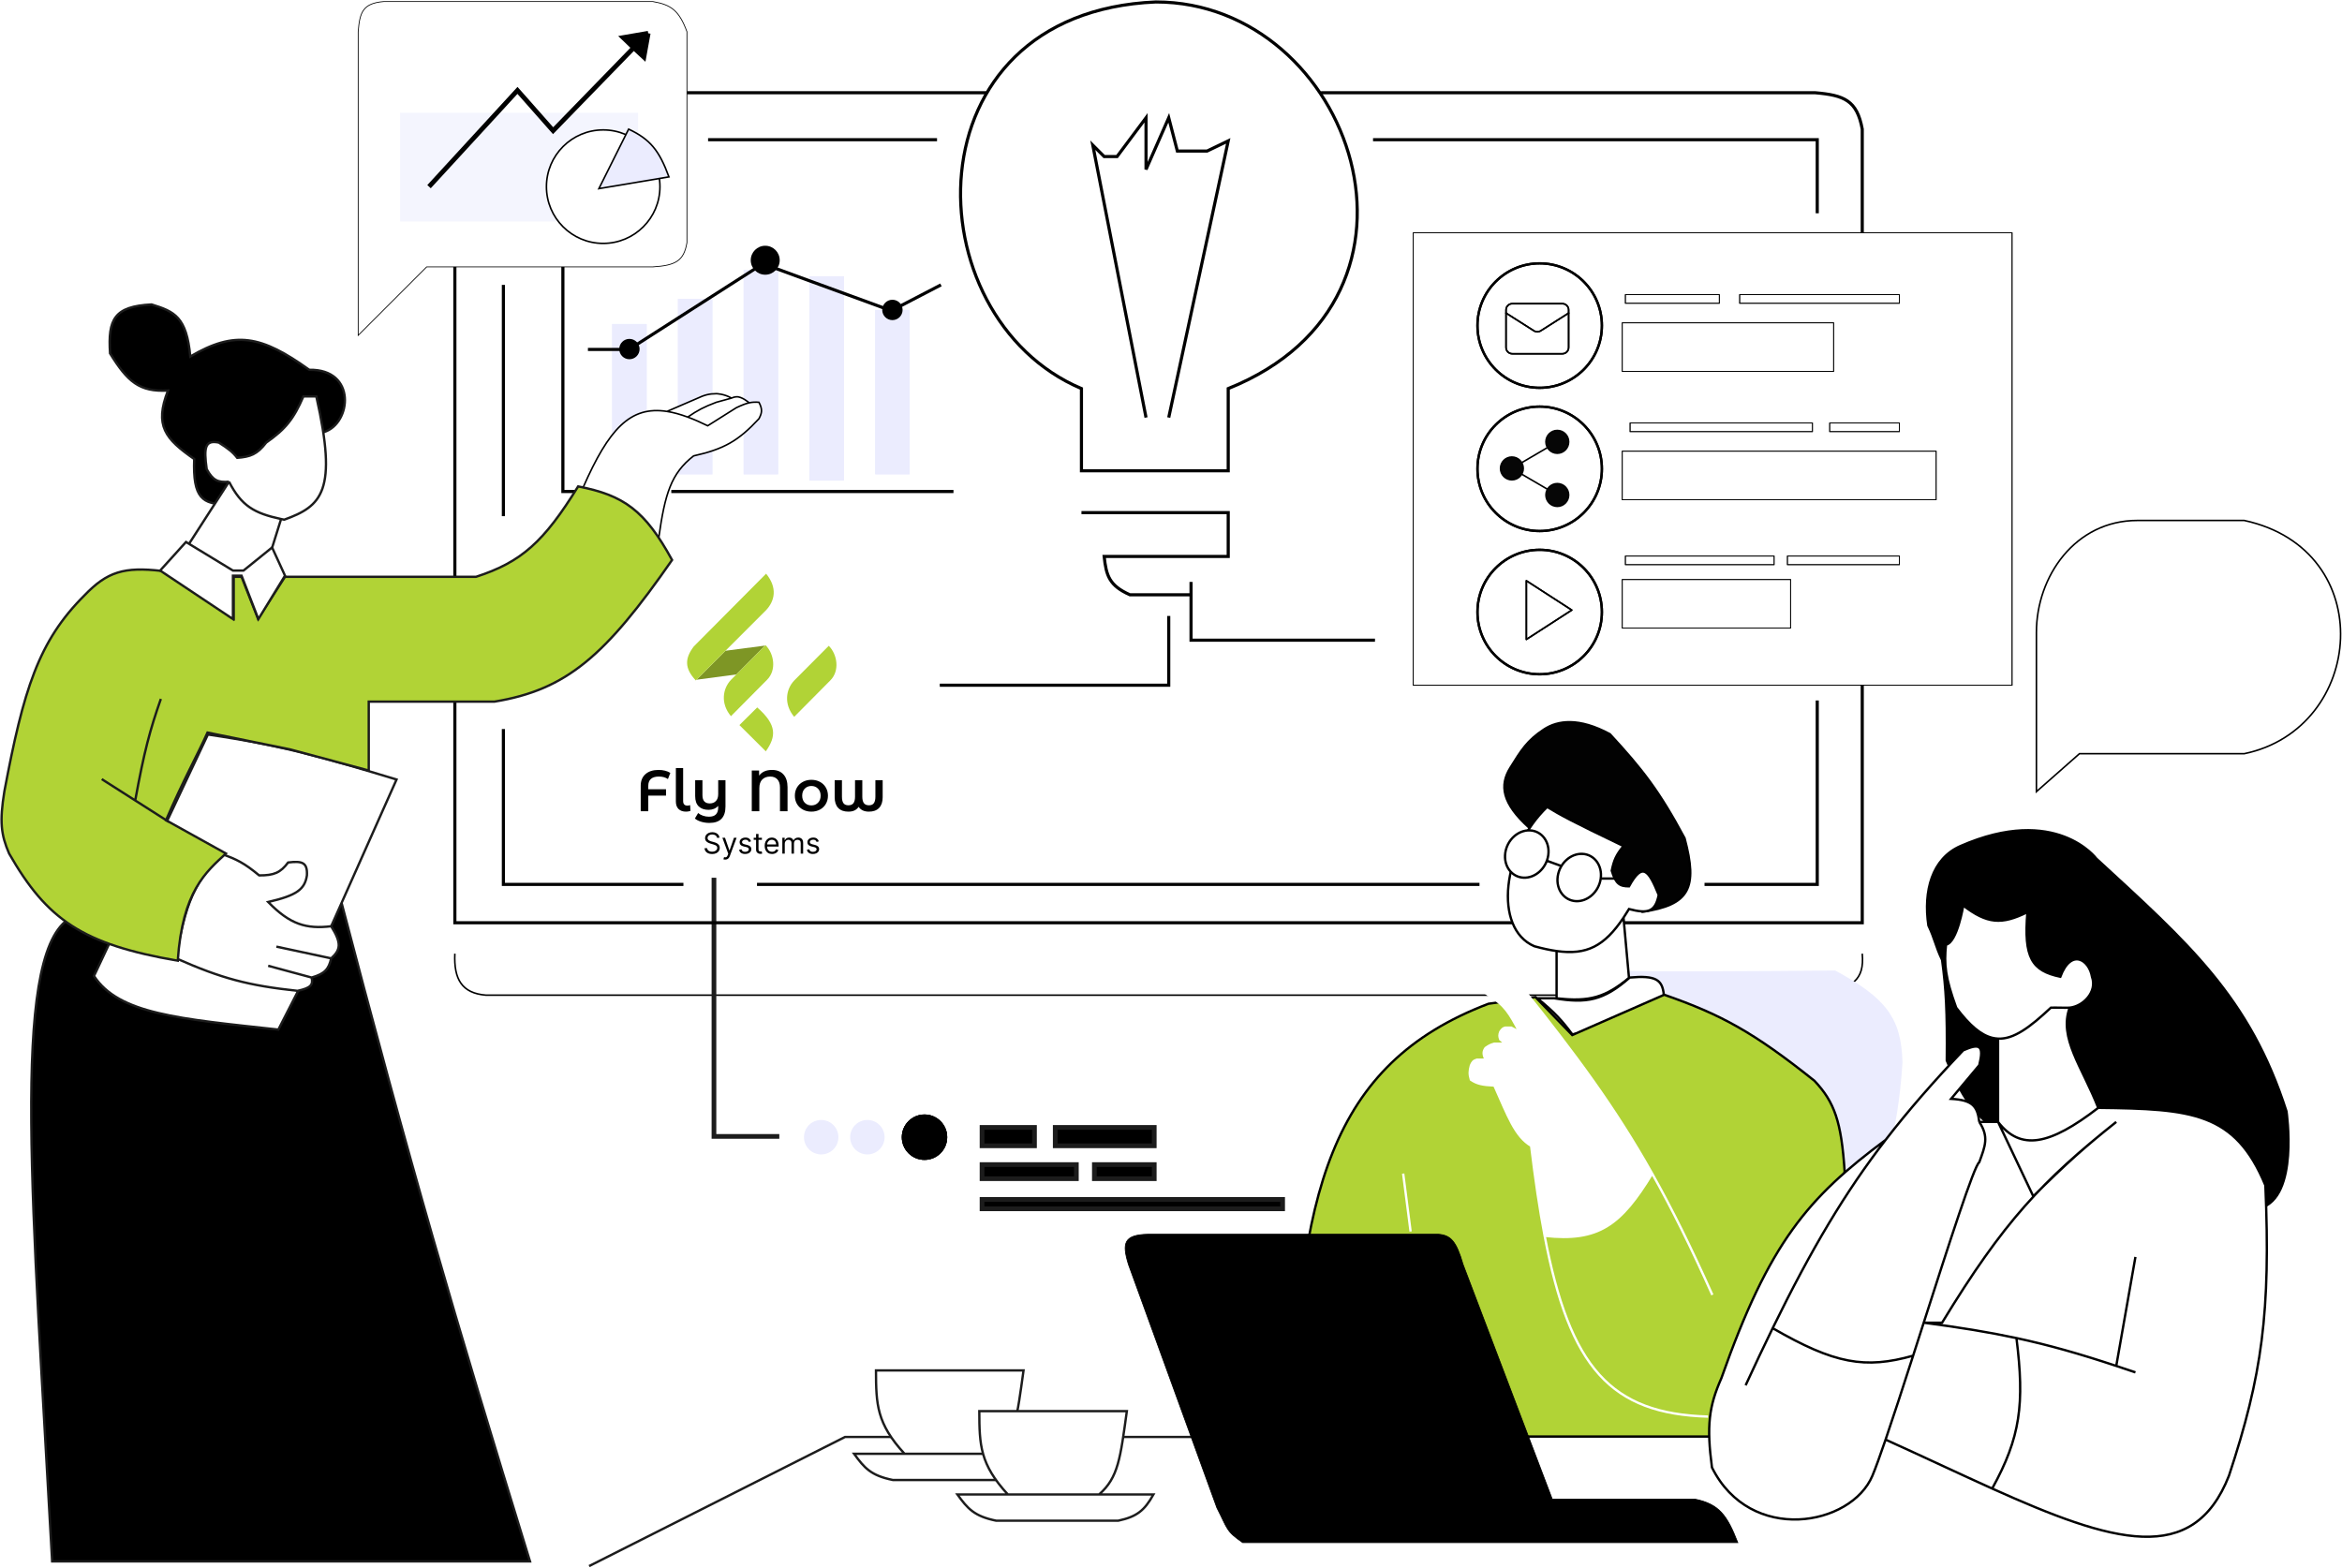 <svg width="2992" height="2003" viewBox="0 0 2992 2003" fill="none" xmlns="http://www.w3.org/2000/svg">
<path d="M581.089 1218.5C579.655 1251.17 590.094 1269 620.589 1271.5H2329.6C2365.63 1261.06 2382.25 1253 2379.1 1218.5" stroke="black" stroke-width="2"/>
<path d="M752.602 2001L1079.6 1836H1524.1" stroke="#1C1C1C" stroke-width="3"/>
<path d="M1119.1 1751H1307.6C1299.25 1811.01 1296.83 1835.85 1272.1 1857.5H1341.6C1330.01 1878.1 1320.46 1885.84 1296.6 1891H1140.6C1112.47 1885.22 1104.3 1875.66 1091.1 1857.5H1155.6C1120.05 1818.87 1119.21 1794.56 1119.1 1751Z" fill="white"/>
<path d="M1272.1 1857.5C1296.83 1835.85 1299.25 1811.01 1307.6 1751H1119.1C1119.21 1794.56 1120.05 1818.87 1155.6 1857.5M1272.1 1857.5H1155.6M1272.1 1857.5H1341.6C1330.01 1878.1 1320.46 1885.84 1296.6 1891H1140.6C1112.47 1885.22 1104.3 1875.66 1091.1 1857.5H1155.6" stroke="#1C1C1C" stroke-width="3"/>
<path d="M1251.1 1803H1439.6C1431.25 1863.01 1428.83 1887.85 1404.1 1909.5H1473.6C1462.01 1930.1 1452.46 1937.84 1428.6 1943H1272.6C1244.47 1937.22 1236.3 1927.66 1223.1 1909.5H1287.6C1252.05 1870.87 1251.21 1846.56 1251.1 1803Z" fill="white"/>
<path d="M1404.1 1909.5C1428.83 1887.85 1431.25 1863.01 1439.6 1803H1251.1C1251.21 1846.56 1252.05 1870.87 1287.6 1909.5M1404.1 1909.5H1287.6M1404.1 1909.5H1473.6C1462.01 1930.1 1452.46 1937.84 1428.6 1943H1272.6C1244.47 1937.22 1236.3 1927.66 1223.1 1909.5H1287.6" stroke="#1C1C1C" stroke-width="3"/>
<path d="M1254.6 1532.5H1638.6V1544.5H1254.6V1532.5Z" fill="black"/>
<path d="M1398.1 1488V1506H1474.6V1488H1398.1Z" fill="black"/>
<path d="M1375.1 1488V1506H1254.6V1488H1375.1Z" fill="black"/>
<path d="M1321.6 1440.5V1464H1254.6V1440.5H1321.6Z" fill="black"/>
<path d="M1348.1 1440.5V1464H1474.6V1440.5H1348.1Z" fill="black"/>
<path d="M995.602 1452H912.102V1121.5M1638.6 1532.5H1254.6V1544.5H1638.6V1532.5ZM1398.1 1506V1488H1474.6V1506H1398.1ZM1375.1 1506V1488H1254.6V1506H1375.1ZM1321.6 1464V1440.5H1254.6V1464H1321.6ZM1348.1 1464V1440.5H1474.6V1464H1348.1Z" stroke="#1C1C1C" stroke-width="6"/>
<circle cx="1181.1" cy="1453" r="29" fill="black"/>
<circle cx="1181.1" cy="1453" r="29" fill="black"/>
<circle cx="1181.1" cy="1453" r="29" fill="black"/>
<circle cx="1108.1" cy="1453" r="22" fill="#EBECFE"/>
<circle cx="1049.1" cy="1453" r="22" fill="#EBECFE"/>
<path d="M2601.6 808V1011.5L2656.6 963H2867.1C3021.6 931 3040.6 702.5 2867.1 665H2730.6C2651.1 665 2601.6 736.5 2601.6 808Z" stroke="black" stroke-width="2"/>
<path d="M1200.6 875.5H1493.1V787M1756.6 818H1521.6V760M1521.6 743.5V760M1521.6 760H1443.6C1417.11 748.192 1413.28 735.634 1410.6 711H1569.1V655H1381.6M1464.1 533.5L1396.1 185.5L1410.6 200H1427.1L1464.1 150.5V216.5L1493.1 150.5L1504.1 193H1542.1L1569.1 180L1493.1 533.5M1569.1 601.5H1381.6V496.5C1165.6 405 1157.6 16 1476.6 2.5C1727.1 2.5 1859.1 380 1569.1 496.5V601.5Z" stroke="black" stroke-width="4"/>
<path d="M643.102 931.5V1130H873.102M967.102 1130H1890.1M2177.6 1130H2321.6V895M2321.6 272.5V178.5H1754.1M1197.1 178.5H904.602M643.102 364V659.5M1218.1 628H857.602M739.602 628H719.102V335.5" stroke="black" stroke-width="4"/>
<path d="M1260.1 118.5H651.102C602.977 111.117 590.493 124.828 581.102 165V1179H2379.1V165C2372.41 128.18 2355.95 121.714 2319.1 118.5H1687.6" stroke="black" stroke-width="4"/>
<rect x="782.102" y="414" width="44" height="192" fill="#EBECFE"/>
<rect x="782.102" y="414" width="44" height="192" fill="#EBECFE"/>
<rect x="866.102" y="382" width="44" height="224" fill="#EBECFE"/>
<rect x="866.102" y="382" width="44" height="224" fill="#EBECFE"/>
<rect x="950.102" y="345" width="44" height="261" fill="#EBECFE"/>
<rect x="950.102" y="345" width="44" height="261" fill="#EBECFE"/>
<rect x="1034.1" y="353" width="44" height="261" fill="#EBECFE"/>
<rect x="1034.1" y="353" width="44" height="261" fill="#EBECFE"/>
<rect x="1118.1" y="396" width="44" height="210" fill="#EBECFE"/>
<rect x="1118.1" y="396" width="44" height="210" fill="#EBECFE"/>
<path d="M751.102 446.5H803.602L974.602 337L1138.6 397L1202.1 364" stroke="black" stroke-width="4"/>
<circle cx="804.102" cy="446" r="13" fill="black"/>
<circle cx="1140.1" cy="396" r="13" fill="black"/>
<circle cx="977.602" cy="332.5" r="18.5" fill="black"/>
<rect x="1805.5" y="297.5" width="765" height="578" fill="white"/>
<rect x="1805.5" y="297.5" width="765" height="578" stroke="black"/>
<rect x="1805.5" y="297.5" width="765" height="578" stroke="black"/>
<path d="M1990.5 577C1997.96 577 2004 570.956 2004 563.5C2004 556.044 1997.96 550 1990.5 550C1983.04 550 1977 556.044 1977 563.5C1977 570.956 1983.04 577 1990.5 577Z" fill="white"/>
<path d="M1990.5 577C1997.96 577 2004 570.956 2004 563.5C2004 556.044 1997.96 550 1990.5 550C1983.04 550 1977 556.044 1977 563.5C1977 570.956 1983.04 577 1990.5 577Z" stroke="black" stroke-width="2" stroke-linecap="round" stroke-linejoin="round"/>
<path d="M1990.5 577C1997.96 577 2004 570.956 2004 563.5C2004 556.044 1997.96 550 1990.5 550C1983.04 550 1977 556.044 1977 563.5C1977 570.956 1983.04 577 1990.5 577Z" stroke="black" stroke-width="2" stroke-linecap="round" stroke-linejoin="round"/>
<path d="M1935.5 609C1942.96 609 1949 602.956 1949 595.5C1949 588.044 1942.96 582 1935.5 582C1928.04 582 1922 588.044 1922 595.5C1922 602.956 1928.04 609 1935.5 609Z" fill="white"/>
<path d="M1935.5 609C1942.96 609 1949 602.956 1949 595.5C1949 588.044 1942.96 582 1935.5 582C1928.04 582 1922 588.044 1922 595.5C1922 602.956 1928.04 609 1935.5 609Z" stroke="black" stroke-width="2" stroke-linecap="round" stroke-linejoin="round"/>
<path d="M1935.5 609C1942.96 609 1949 602.956 1949 595.5C1949 588.044 1942.96 582 1935.5 582C1928.04 582 1922 588.044 1922 595.5C1922 602.956 1928.04 609 1935.5 609Z" stroke="black" stroke-width="2" stroke-linecap="round" stroke-linejoin="round"/>
<path d="M1990.5 641C1997.96 641 2004 634.956 2004 627.5C2004 620.044 1997.96 614 1990.5 614C1983.04 614 1977 620.044 1977 627.5C1977 634.956 1983.04 641 1990.5 641Z" fill="white"/>
<path d="M1990.5 641C1997.96 641 2004 634.956 2004 627.5C2004 620.044 1997.96 614 1990.5 614C1983.04 614 1977 620.044 1977 627.5C1977 634.956 1983.04 641 1990.5 641Z" stroke="black" stroke-width="2" stroke-linecap="round" stroke-linejoin="round"/>
<path d="M1990.5 641C1997.96 641 2004 634.956 2004 627.5C2004 620.044 1997.96 614 1990.5 614C1983.04 614 1977 620.044 1977 627.5C1977 634.956 1983.04 641 1990.5 641Z" stroke="black" stroke-width="2" stroke-linecap="round" stroke-linejoin="round"/>
<path d="M1947 602L1979 621" stroke="black" stroke-width="2" stroke-linecap="round" stroke-linejoin="round"/>
<path d="M1947 602L1979 621" stroke="black" stroke-width="2" stroke-linecap="round" stroke-linejoin="round"/>
<path d="M1979 571L1947 589" stroke="black" stroke-width="2" stroke-linecap="round" stroke-linejoin="round"/>
<path d="M1979 571L1947 589" stroke="black" stroke-width="2" stroke-linecap="round" stroke-linejoin="round"/>
<rect x="2072.5" y="412.5" width="270" height="62" fill="white"/>
<rect x="2072.5" y="412.5" width="270" height="62" stroke="black"/>
<rect x="2072.5" y="412.5" width="270" height="62" stroke="black"/>
<rect x="2072.5" y="576.5" width="401" height="62" fill="white"/>
<rect x="2072.5" y="576.5" width="401" height="62" stroke="black"/>
<rect x="2072.5" y="576.5" width="401" height="62" stroke="black"/>
<rect x="2072.5" y="740.5" width="215" height="62" fill="white"/>
<rect x="2072.5" y="740.5" width="215" height="62" stroke="black"/>
<rect x="2072.5" y="740.5" width="215" height="62" stroke="black"/>
<rect x="2076.5" y="710.5" width="190" height="11" fill="white"/>
<rect x="2076.5" y="710.5" width="190" height="11" stroke="black"/>
<rect x="2076.5" y="710.5" width="190" height="11" stroke="black"/>
<rect x="2283.5" y="710.5" width="143" height="11" fill="white"/>
<rect x="2283.5" y="710.5" width="143" height="11" stroke="black"/>
<rect x="2283.5" y="710.5" width="143" height="11" stroke="black"/>
<rect x="2082.5" y="540.5" width="233" height="11" fill="white"/>
<rect x="2082.5" y="540.5" width="233" height="11" stroke="black"/>
<rect x="2082.5" y="540.5" width="233" height="11" stroke="black"/>
<rect x="2076.5" y="376.5" width="120" height="11" fill="white"/>
<rect x="2076.5" y="376.5" width="120" height="11" stroke="black"/>
<rect x="2076.5" y="376.5" width="120" height="11" stroke="black"/>
<rect x="2222.5" y="376.5" width="204" height="11" fill="white"/>
<rect x="2222.5" y="376.5" width="204" height="11" stroke="black"/>
<rect x="2222.5" y="376.5" width="204" height="11" stroke="black"/>
<rect x="2337.5" y="540.5" width="89" height="11" fill="white"/>
<rect x="2337.5" y="540.5" width="89" height="11" stroke="black"/>
<rect x="2337.5" y="540.5" width="89" height="11" stroke="black"/>
<g filter="url(#filter0_d_54_182)">
<circle cx="1967" cy="412" r="81" fill="white"/>
<circle cx="1967" cy="412" r="79.5" stroke="black" stroke-width="3"/>
<circle cx="1967" cy="412" r="79.5" stroke="black" stroke-width="3"/>
</g>
<g filter="url(#filter1_d_54_182)">
<circle cx="1967" cy="595" r="81" fill="white"/>
<circle cx="1967" cy="595" r="79.5" stroke="black" stroke-width="3"/>
<circle cx="1967" cy="595" r="79.5" stroke="black" stroke-width="3"/>
</g>
<g filter="url(#filter2_d_54_182)">
<circle cx="1967" cy="778" r="81" fill="white"/>
<circle cx="1967" cy="778" r="79.5" stroke="black" stroke-width="3"/>
<circle cx="1967" cy="778" r="79.5" stroke="black" stroke-width="3"/>
</g>
<path d="M1996 388H1932C1927.58 388 1924 391.582 1924 396V444C1924 448.418 1927.58 452 1932 452H1996C2000.42 452 2004 448.418 2004 444V396C2004 391.582 2000.42 388 1996 388Z" fill="white"/>
<path d="M1996 388H1932C1927.58 388 1924 391.582 1924 396V444C1924 448.418 1927.58 452 1932 452H1996C2000.42 452 2004 448.418 2004 444V396C2004 391.582 2000.42 388 1996 388Z" stroke="black" stroke-width="2" stroke-linecap="round" stroke-linejoin="round"/>
<path d="M1996 388H1932C1927.58 388 1924 391.582 1924 396V444C1924 448.418 1927.58 452 1932 452H1996C2000.42 452 2004 448.418 2004 444V396C2004 391.582 2000.42 388 1996 388Z" stroke="black" stroke-width="2" stroke-linecap="round" stroke-linejoin="round"/>
<path d="M2004 400L1968.12 422.815C1966.89 423.589 1965.46 424 1964 424C1962.54 424 1961.11 423.589 1959.88 422.815L1924 400" fill="white"/>
<path d="M2004 400L1968.12 422.815C1966.89 423.589 1965.46 424 1964 424C1962.54 424 1961.11 423.589 1959.88 422.815L1924 400" stroke="black" stroke-width="2" stroke-linecap="round" stroke-linejoin="round"/>
<path d="M2004 400L1968.12 422.815C1966.89 423.589 1965.46 424 1964 424C1962.54 424 1961.11 423.589 1959.88 422.815L1924 400" stroke="black" stroke-width="2" stroke-linecap="round" stroke-linejoin="round"/>
<path d="M1950 742L2008 779.5L1950 817V742Z" fill="white"/>
<path d="M1950 742L2008 779.5L1950 817V742Z" stroke="black" stroke-width="2" stroke-linecap="round" stroke-linejoin="round"/>
<path d="M1950 742L2008 779.5L1950 817V742Z" stroke="black" stroke-width="2" stroke-linecap="round" stroke-linejoin="round"/>
<path d="M457.602 40.5V428.5L545.102 341H834.102C862.73 339.202 873.686 333.65 877.602 310V40.5C867.607 13.485 857.469 6.061 834.102 2H490.102C463.558 4.261 459.563 15.589 457.602 40.5Z" fill="white" stroke="black"/>
<rect opacity="0.5" x="511.102" y="144" width="304" height="139" fill="#EBECFE"/>
<path d="M809.602 61L796.102 48L828.102 42.5L822.602 73L809.602 61Z" fill="black"/>
<path d="M548.102 238.5L661.102 115.5L706.602 167L809.602 61M809.602 61L796.102 48L828.102 42.5M809.602 61L828.102 42.5M809.602 61L822.602 73L828.102 42.5" stroke="black" stroke-width="6"/>
<circle cx="770.602" cy="238.5" r="72.5" fill="white" stroke="black" stroke-width="2"/>
<path d="M803.102 165L765.102 241L854.602 226C842.198 192.249 830.576 177.944 803.102 165Z" fill="#EBECFE" stroke="black" stroke-width="2"/>
<path d="M248.1 586.501C246.198 636.699 258.737 644.356 290.1 644.501C290.1 644.501 379.099 563.002 414.1 552.001C449.102 541 455.831 471.326 395.1 472.501C333.681 428.498 300.282 421.919 243.1 455.501C238.416 404.979 223.026 398.046 193.6 389.001C145.998 391.411 137.669 407.773 140.6 451.501C162.935 487.645 178.016 501.051 214.6 499.001C196.992 543.902 211.066 560.703 248.1 586.501Z" fill="black" stroke="#1C1C1C" stroke-width="3"/>
<path d="M240.102 697L292.602 615.5C278.193 616.821 271.834 613.529 264.102 599.5C260.066 571.247 262.176 561.912 279.602 565.5C291.868 573.317 297.294 577.604 303.102 585C319.814 583.623 328.404 580.68 340.102 565.5C364.651 548.364 375.091 535.486 387.602 506.5H404.102C431.535 627.626 411.294 646.635 363.102 664C361.742 663.723 360.409 663.444 359.102 663.163L344.602 709.5L314.102 733H285.602L240.102 697Z" fill="white"/>
<path d="M292.602 615.5L240.102 697L285.602 733H314.102L344.602 709.5L359.102 663.163M292.602 615.5C278.193 616.821 271.834 613.529 264.102 599.5C260.066 571.247 262.176 561.912 279.602 565.5C291.868 573.317 297.294 577.604 303.102 585C319.814 583.623 328.404 580.68 340.102 565.5C364.651 548.364 375.091 535.486 387.602 506.5H404.102C431.535 627.626 411.294 646.635 363.102 664C361.742 663.723 360.409 663.444 359.102 663.163M292.602 615.5C308.538 646.576 324.899 655.799 359.102 663.163" stroke="#1C1C1C" stroke-width="3"/>
<path d="M66.604 1995C41.764 1539.9 13.766 1226.58 86.604 1175L431.604 1135.5C525.758 1495.65 579.826 1679.28 677.104 1995H66.604Z" fill="black" stroke="#1C1C1C" stroke-width="3"/>
<path d="M265.602 938.5L120.102 1247C151.881 1295.65 228.378 1301.57 355.602 1315.5L423.102 1183.5L506.602 996C415.288 968.386 364.036 953.016 265.602 938.5Z" fill="white" stroke="#1C1C1C" stroke-width="3"/>
<path d="M331.102 1118.5C311.689 1102.34 301.862 1098 284.602 1091.5C248.702 1124.86 236.449 1155.09 225.102 1224.5C283.248 1250.3 317.287 1259.22 380.102 1266C397.649 1262.26 400.093 1258.13 398.102 1249C415.421 1243.99 419.98 1238.05 423.102 1224.5C434.797 1213.77 437.076 1205.83 423.102 1183.5C391.353 1187.17 370.785 1181.42 342.602 1152.5C379.239 1143.99 389.385 1136.31 392.102 1118.5C392.936 1102.11 386.378 1099.76 368.102 1102C358.301 1115.06 350.131 1118.58 331.102 1118.5Z" fill="white"/>
<path d="M423.102 1224.5C434.797 1213.77 437.076 1205.83 423.102 1183.5C391.353 1187.17 370.785 1181.42 342.602 1152.5C379.239 1143.99 389.385 1136.31 392.102 1118.5C392.936 1102.11 386.378 1099.76 368.102 1102C358.301 1115.06 350.131 1118.58 331.102 1118.5C311.689 1102.34 301.862 1098 284.602 1091.5C248.702 1124.86 236.449 1155.09 225.102 1224.5C283.248 1250.3 317.287 1259.22 380.102 1266C397.649 1262.26 400.093 1258.13 398.102 1249M423.102 1224.5L353.102 1209.5M423.102 1224.5C419.98 1238.05 415.421 1243.99 398.102 1249M398.102 1249L342.602 1234" stroke="#1C1C1C" stroke-width="3"/>
<path d="M969.602 514.002C974.483 523.382 973.338 527.711 969.602 535.002C943.297 563.305 925.061 573.777 886.102 582.502C857.343 604.798 849.525 630.812 841.602 687.002L745.102 622.502C777.713 548.445 804.937 518.287 852.102 525.686L889.602 509.5C900.393 504.442 905.942 503.122 915.102 503C915.102 503 924.602 503 934.602 508.648C936.798 507.609 938.182 507.229 940.602 507C947.679 506.331 957.102 514.692 957.102 514.692C961.153 513.794 965.009 513.613 969.602 514.002Z" fill="white"/>
<path d="M878.602 532.902C886.563 535.84 895.037 539.547 904.102 544.002L940.602 521.002C947.362 517.767 952.365 515.74 957.102 514.692M878.602 532.902C891.408 524.114 899.272 519.983 915.102 514.002C915.102 514.002 926.986 510.739 934.602 508.648M878.602 532.902C869.079 529.387 860.29 526.97 852.102 525.686M957.102 514.692C961.153 513.794 965.009 513.613 969.602 514.002C974.483 523.382 973.338 527.711 969.602 535.002C943.297 563.305 925.061 573.777 886.102 582.502C857.343 604.798 849.525 630.812 841.602 687.002L745.102 622.502C777.713 548.445 804.937 518.287 852.102 525.686M957.102 514.692C957.102 514.692 947.679 506.331 940.602 507C938.182 507.229 936.798 507.609 934.602 508.648M852.102 525.686L889.602 509.5C900.393 504.442 905.942 503.122 915.102 503C915.102 503 924.602 503 934.602 508.648" stroke="black" stroke-width="2"/>
<path d="M11.6 1090.5C60.03 1175.21 105.555 1206.64 227.1 1227.5C233.102 1138 263.603 1114 288.602 1090.5L212.102 1048C234.428 996.146 252.602 964 265.102 936L370.602 957.5L471.1 984.5V896.5H631.6C723.887 881.349 773.341 838.206 858.6 715.5C823.8 651.925 796.881 632.84 738.6 621.5C694.738 692.393 666.345 718.09 608.1 737H364.1L329.6 790.5L308.6 737H298.6V790.5L206.6 729.5C158.449 723.883 136.84 730.592 108.1 760.5C48.942 819.25 30.065 881.345 5.6 1011C-0.759 1049.99 1.347 1066.67 11.6 1090.5Z" fill="#B1D336" stroke="#1C1C1C" stroke-width="3"/>
<path d="M237.602 692.5L204.602 729L297.602 791V735.5H308.602L330.102 791L364.102 735.5L347.602 699.5L311.102 729H297.602L237.602 692.5Z" fill="white" stroke="#1C1C1C" stroke-width="3"/>
<path d="M841.723 992.21C837.265 992.21 833.896 993.201 831.617 995.184C829.338 997.166 828.199 1000.09 828.199 1003.95V1008.41H850.863V1016.59H828.199V1036.51H818.539V1003.95C818.539 997.661 820.545 992.731 824.558 989.163C828.62 985.546 834.193 983.737 841.277 983.737C844.25 983.737 847.024 984.059 849.6 984.703C852.176 985.347 854.43 986.289 856.362 987.528L853.315 995.407C850.244 993.276 846.38 992.21 841.723 992.21ZM876.525 1037.03C872.414 1037.03 869.194 1035.92 866.865 1033.69C864.586 1031.41 863.447 1028.21 863.447 1024.1V981.358H872.736V1023.43C872.736 1027.39 874.593 1029.37 878.309 1029.37C879.547 1029.37 880.662 1029.13 881.652 1028.63L882.098 1036.06C880.364 1036.71 878.507 1037.03 876.525 1037.03ZM926.827 996.819V1030.49C926.827 1044.46 919.966 1051.45 906.244 1051.45C902.628 1051.45 899.16 1050.96 895.841 1049.96C892.571 1049.02 889.871 1047.64 887.741 1045.8L891.902 1038.81C893.587 1040.25 895.643 1041.39 898.07 1042.23C900.497 1043.08 903.049 1043.5 905.724 1043.5C909.786 1043.5 912.758 1042.51 914.641 1040.52C916.573 1038.59 917.539 1035.59 917.539 1031.53V1029.67C916.052 1031.31 914.244 1032.57 912.114 1033.46C909.984 1034.31 907.68 1034.73 905.204 1034.73C899.903 1034.73 895.717 1033.26 892.646 1030.34C889.624 1027.42 888.113 1023.03 888.113 1017.18V996.819H897.401V1016C897.401 1019.51 898.194 1022.17 899.779 1023.95C901.414 1025.68 903.717 1026.55 906.69 1026.55C910.009 1026.55 912.634 1025.53 914.566 1023.5C916.548 1021.47 917.539 1018.52 917.539 1014.66V996.819H926.827ZM986.276 983.737C992.517 983.737 997.372 985.645 1000.84 989.46C1004.36 993.276 1006.12 998.727 1006.12 1005.81V1036.51H996.456V1006.18C996.456 1001.58 995.341 998.107 993.112 995.778C990.932 993.4 987.886 992.21 983.972 992.21C979.712 992.21 976.318 993.474 973.792 996.001C971.315 998.479 970.076 1002.2 970.076 1007.15V1036.51H960.416V984.48H969.779V991.021C973.396 986.165 978.894 983.737 986.276 983.737ZM1036.57 1037.03C1032.56 1037.03 1028.94 1036.16 1025.72 1034.43C1022.5 1032.7 1019.98 1030.29 1018.14 1027.22C1016.36 1024.1 1015.47 1020.58 1015.47 1016.66C1015.47 1012.75 1016.36 1009.26 1018.14 1006.18C1019.98 1003.11 1022.5 1000.71 1025.72 998.974C1028.94 997.24 1032.56 996.373 1036.57 996.373C1040.63 996.373 1044.28 997.24 1047.5 998.974C1050.72 1000.71 1053.22 1003.11 1055 1006.18C1056.83 1009.26 1057.75 1012.75 1057.75 1016.66C1057.75 1020.58 1056.83 1024.1 1055 1027.22C1053.22 1030.29 1050.72 1032.7 1047.5 1034.43C1044.28 1036.16 1040.63 1037.03 1036.57 1037.03ZM1036.57 1029.08C1039.99 1029.08 1042.81 1027.94 1045.04 1025.66C1047.27 1023.38 1048.39 1020.38 1048.39 1016.66C1048.39 1012.95 1047.27 1009.95 1045.04 1007.67C1042.81 1005.39 1039.99 1004.25 1036.57 1004.25C1033.15 1004.25 1030.33 1005.39 1028.1 1007.67C1025.92 1009.95 1024.83 1012.95 1024.83 1016.66C1024.83 1020.38 1025.92 1023.38 1028.1 1025.66C1030.33 1027.94 1033.15 1029.08 1036.57 1029.08ZM1127.64 996.819V1018.75C1127.64 1024.54 1126.13 1029.05 1123.11 1032.27C1120.08 1035.45 1115.75 1037.03 1110.1 1037.03C1104.01 1037.03 1099.62 1034.97 1096.95 1030.86C1095.56 1032.94 1093.78 1034.5 1091.6 1035.54C1089.47 1036.54 1086.87 1037.03 1083.8 1037.03C1078.15 1037.03 1073.82 1035.45 1070.79 1032.27C1067.82 1029.05 1066.34 1024.54 1066.34 1018.75V996.819H1075.62V1017.93C1075.62 1021.69 1076.27 1024.47 1077.56 1026.25C1078.89 1028.04 1081 1028.93 1083.87 1028.93C1086.74 1028.93 1088.88 1028.04 1090.26 1026.25C1091.65 1024.42 1092.34 1021.64 1092.34 1017.93V996.819H1101.63V1017.93C1101.63 1021.64 1102.32 1024.42 1103.71 1026.25C1105.1 1028.04 1107.23 1028.93 1110.1 1028.93C1112.98 1028.93 1115.06 1028.04 1116.34 1026.25C1117.68 1024.47 1118.35 1021.69 1118.35 1017.93V996.819H1127.64Z" fill="black"/>
<path d="M915.966 1070.44C915.808 1069.1 915.165 1068.06 914.04 1067.32C912.914 1066.58 911.533 1066.21 909.896 1066.21C908.7 1066.21 907.654 1066.41 906.756 1066.8C905.868 1067.18 905.173 1067.71 904.672 1068.39C904.179 1069.07 903.933 1069.84 903.933 1070.7C903.933 1071.42 904.104 1072.04 904.448 1072.56C904.799 1073.07 905.248 1073.5 905.793 1073.84C906.339 1074.18 906.91 1074.45 907.508 1074.67C908.107 1074.88 908.656 1075.06 909.158 1075.19L911.902 1075.93C912.605 1076.11 913.389 1076.37 914.25 1076.69C915.121 1077.02 915.952 1077.46 916.744 1078.03C917.545 1078.58 918.204 1079.29 918.723 1080.16C919.242 1081.04 919.501 1082.1 919.501 1083.37C919.501 1084.83 919.119 1086.15 918.353 1087.33C917.597 1088.51 916.489 1089.45 915.029 1090.14C913.578 1090.84 911.814 1091.18 909.738 1091.18C907.803 1091.18 906.128 1090.87 904.711 1090.25C903.304 1089.62 902.195 1088.75 901.387 1087.63C900.586 1086.52 900.133 1085.22 900.027 1083.74H903.405C903.493 1084.76 903.836 1085.61 904.434 1086.27C905.042 1086.93 905.806 1087.43 906.73 1087.75C907.662 1088.07 908.665 1088.23 909.738 1088.23C910.987 1088.23 912.109 1088.03 913.102 1087.62C914.096 1087.21 914.883 1086.64 915.464 1085.9C916.045 1085.17 916.335 1084.3 916.335 1083.32C916.335 1082.42 916.085 1081.69 915.583 1081.13C915.082 1080.56 914.422 1080.11 913.604 1079.75C912.786 1079.4 911.902 1079.09 910.952 1078.83L907.627 1077.88C905.516 1077.27 903.845 1076.41 902.613 1075.28C901.382 1074.15 900.767 1072.68 900.767 1070.86C900.767 1069.35 901.175 1068.03 901.993 1066.9C902.82 1065.77 903.928 1064.89 905.318 1064.26C906.717 1063.63 908.278 1063.31 910.002 1063.31C911.744 1063.31 913.292 1063.62 914.647 1064.25C916.001 1064.86 917.074 1065.71 917.866 1066.78C918.666 1067.85 919.088 1069.07 919.132 1070.44H915.966ZM926.465 1098.31C925.937 1098.31 925.466 1098.27 925.053 1098.18C924.639 1098.1 924.354 1098.02 924.195 1097.94L924.987 1095.2C925.743 1095.39 926.412 1095.46 926.993 1095.41C927.573 1095.35 928.088 1095.1 928.536 1094.63C928.993 1094.17 929.411 1093.43 929.79 1092.4L930.37 1090.81L922.876 1070.44H926.253L931.848 1086.59H932.059L937.653 1070.44H941.03L932.429 1093.66C932.042 1094.71 931.562 1095.58 930.99 1096.26C930.418 1096.96 929.754 1097.48 928.998 1097.81C928.25 1098.14 927.406 1098.31 926.465 1098.31ZM959.495 1074.98L956.699 1075.77C956.522 1075.3 956.263 1074.85 955.92 1074.41C955.586 1073.96 955.128 1073.59 954.548 1073.3C953.967 1073.01 953.224 1072.87 952.318 1072.87C951.078 1072.87 950.044 1073.15 949.217 1073.72C948.399 1074.29 947.991 1075 947.991 1075.87C947.991 1076.65 948.272 1077.26 948.835 1077.71C949.398 1078.16 950.277 1078.53 951.474 1078.83L954.482 1079.57C956.294 1080.01 957.644 1080.68 958.532 1081.59C959.421 1082.49 959.865 1083.64 959.865 1085.06C959.865 1086.22 959.531 1087.26 958.862 1088.17C958.203 1089.09 957.279 1089.81 956.092 1090.34C954.904 1090.87 953.523 1091.13 951.948 1091.13C949.882 1091.13 948.171 1090.68 946.816 1089.79C945.462 1088.89 944.604 1087.58 944.244 1085.85L947.199 1085.11C947.481 1086.2 948.012 1087.02 948.796 1087.57C949.587 1088.11 950.62 1088.39 951.896 1088.39C953.347 1088.39 954.5 1088.08 955.353 1087.46C956.215 1086.84 956.646 1086.09 956.646 1085.22C956.646 1084.51 956.399 1083.93 955.907 1083.45C955.414 1082.97 954.657 1082.61 953.637 1082.37L950.26 1081.58C948.404 1081.14 947.04 1080.45 946.169 1079.53C945.308 1078.6 944.877 1077.43 944.877 1076.03C944.877 1074.89 945.198 1073.88 945.84 1073C946.491 1072.12 947.375 1071.43 948.491 1070.93C949.618 1070.42 950.893 1070.17 952.318 1070.17C954.324 1070.17 955.898 1070.61 957.041 1071.49C958.194 1072.37 959.011 1073.53 959.495 1074.98ZM973.365 1070.44V1073.08H962.863V1070.44H973.365ZM965.924 1065.58H969.038V1084.9C969.038 1085.78 969.165 1086.44 969.421 1086.88C969.685 1087.31 970.019 1087.6 970.423 1087.75C970.836 1087.89 971.272 1087.96 971.73 1087.96C972.073 1087.96 972.354 1087.95 972.574 1087.91C972.794 1087.87 972.97 1087.83 973.102 1087.81L973.735 1090.6C973.524 1090.68 973.229 1090.76 972.851 1090.84C972.473 1090.93 971.994 1090.97 971.413 1090.97C970.533 1090.97 969.671 1090.78 968.827 1090.41C967.991 1090.03 967.297 1089.45 966.742 1088.68C966.197 1087.9 965.924 1086.93 965.924 1085.75V1065.58ZM986.329 1091.13C984.376 1091.13 982.692 1090.7 981.275 1089.84C979.868 1088.97 978.782 1087.75 978.016 1086.19C977.26 1084.63 976.882 1082.81 976.882 1080.73C976.882 1078.66 977.26 1076.82 978.016 1075.24C978.782 1073.65 979.846 1072.41 981.209 1071.52C982.582 1070.62 984.182 1070.17 986.011 1070.17C987.067 1070.17 988.11 1070.35 989.139 1070.7C990.168 1071.05 991.105 1071.62 991.949 1072.42C992.794 1073.2 993.466 1074.24 993.968 1075.53C994.469 1076.82 994.719 1078.42 994.719 1080.31V1081.63H979.098V1078.94H991.554C991.554 1077.79 991.324 1076.77 990.867 1075.87C990.419 1074.98 989.776 1074.27 988.941 1073.75C988.114 1073.23 987.138 1072.97 986.011 1072.97C984.771 1072.97 983.699 1073.28 982.792 1073.89C981.895 1074.5 981.205 1075.29 980.721 1076.27C980.237 1077.25 979.996 1078.29 979.996 1079.41V1081.21C979.996 1082.74 980.26 1084.04 980.787 1085.1C981.324 1086.16 982.067 1086.96 983.017 1087.52C983.966 1088.06 985.071 1088.33 986.329 1088.33C987.146 1088.33 987.885 1088.22 988.545 1087.99C989.214 1087.75 989.789 1087.4 990.273 1086.93C990.757 1086.46 991.131 1085.87 991.395 1085.17L994.403 1086.01C994.086 1087.03 993.554 1087.93 992.807 1088.7C992.059 1089.47 991.136 1090.07 990.036 1090.5C988.937 1090.92 987.7 1091.13 986.329 1091.13ZM999.456 1090.71V1070.44H1002.46V1073.6H1002.73C1003.15 1072.52 1003.83 1071.68 1004.77 1071.08C1005.71 1070.48 1006.84 1070.17 1008.16 1070.17C1009.5 1070.17 1010.61 1070.48 1011.5 1071.08C1012.4 1071.68 1013.1 1072.52 1013.6 1073.6H1013.81C1014.33 1072.56 1015.11 1071.73 1016.15 1071.11C1017.18 1070.49 1018.43 1070.17 1019.88 1070.17C1021.69 1070.17 1023.17 1070.74 1024.33 1071.88C1025.48 1073 1026.05 1074.76 1026.05 1077.14V1090.71H1022.94V1077.14C1022.94 1075.65 1022.53 1074.58 1021.71 1073.93C1020.9 1073.29 1019.93 1072.97 1018.83 1072.97C1017.4 1072.97 1016.3 1073.4 1015.51 1074.26C1014.73 1075.12 1014.34 1076.2 1014.34 1077.51V1090.71H1011.17V1076.82C1011.17 1075.67 1010.8 1074.74 1010.05 1074.04C1009.3 1073.33 1008.34 1072.97 1007.16 1072.97C1006.35 1072.97 1005.6 1073.19 1004.89 1073.62C1004.2 1074.05 1003.63 1074.65 1003.2 1075.41C1002.78 1076.17 1002.57 1077.04 1002.57 1078.04V1090.71H999.456ZM1046.1 1074.98L1043.31 1075.77C1043.13 1075.3 1042.87 1074.85 1042.53 1074.41C1042.19 1073.96 1041.74 1073.59 1041.16 1073.3C1040.57 1073.01 1039.83 1072.87 1038.93 1072.87C1037.69 1072.87 1036.65 1073.15 1035.83 1073.72C1035.01 1074.29 1034.6 1075 1034.6 1075.87C1034.6 1076.65 1034.88 1077.26 1035.44 1077.71C1036.01 1078.16 1036.89 1078.53 1038.08 1078.83L1041.09 1079.57C1042.9 1080.01 1044.25 1080.68 1045.14 1081.59C1046.03 1082.49 1046.47 1083.64 1046.47 1085.06C1046.47 1086.22 1046.14 1087.26 1045.47 1088.17C1044.81 1089.09 1043.89 1089.81 1042.7 1090.34C1041.51 1090.87 1040.13 1091.13 1038.56 1091.13C1036.49 1091.13 1034.78 1090.68 1033.42 1089.79C1032.07 1088.89 1031.21 1087.58 1030.85 1085.85L1033.81 1085.11C1034.09 1086.2 1034.62 1087.02 1035.4 1087.57C1036.19 1088.11 1037.23 1088.39 1038.5 1088.39C1039.95 1088.39 1041.11 1088.08 1041.96 1087.46C1042.82 1086.84 1043.25 1086.09 1043.25 1085.22C1043.25 1084.51 1043.01 1083.93 1042.51 1083.45C1042.02 1082.97 1041.27 1082.61 1040.25 1082.37L1036.87 1081.58C1035.01 1081.14 1033.65 1080.45 1032.78 1079.53C1031.91 1078.6 1031.48 1077.43 1031.48 1076.03C1031.48 1074.89 1031.81 1073.88 1032.45 1073C1033.1 1072.12 1033.98 1071.43 1035.1 1070.93C1036.23 1070.42 1037.5 1070.17 1038.93 1070.17C1040.93 1070.17 1042.51 1070.61 1043.65 1071.49C1044.8 1072.37 1045.62 1073.53 1046.1 1074.98Z" fill="black"/>
<path d="M940.792 861.712L889.836 868.495L926.861 831.459L977.452 824.858L940.792 861.712Z" fill="#7E9625"/>
<path d="M933.829 868.678L978.003 824.308C989.001 835.309 992.301 856.394 979.836 868.678L933.829 915.066C920.265 898.931 923.198 879.863 933.829 868.678Z" fill="#B1D336"/>
<path d="M1014.61 869.508L1058.79 825.137C1069.79 836.138 1073.09 857.223 1060.62 869.508L1014.61 915.895C1001.05 899.76 1003.98 880.692 1014.61 869.508Z" fill="#B1D336"/>
<path d="M967.369 903.882L944.641 926.434L978.368 959.986C991.565 941.101 993.031 926.434 967.369 903.882Z" fill="#B1D336"/>
<path d="M886.354 825.958C874.806 841.176 874.256 853.827 888.92 869.412L978.735 779.571C989.734 767.836 993.582 751.152 978.735 733L886.354 825.958Z" fill="#B1D336"/>
<path d="M215.5 1050L172.75 1022.75M130 995.5L172.75 1022.75M172.75 1022.75C184.279 959.612 191.615 932.67 205.5 893" stroke="#1C1C1C" stroke-width="3"/>
<path d="M2344.5 1240C2259.33 1240.83 2086 1242 2074 1240L2181 1583.5L2371.5 1576C2406.24 1499.27 2424.18 1455.12 2430.5 1357.5C2429.08 1300.5 2409.22 1275.13 2344.5 1240Z" fill="#EBECFE"/>
<path d="M1929.6 981C1915.58 1003.5 1919.07 1026.39 1953.6 1057.5L2098.1 1165C2158.47 1156.22 2169.13 1134.86 2152.1 1071C2119.44 1010.12 2097.73 982.532 2056.6 937.999C2017.01 916.687 1990.1 920.5 1972.6 932.001C1951.05 946.162 1943.62 958.501 1929.6 981Z" fill="#020202" stroke="black" stroke-width="3"/>
<path d="M1960.1 1209C1907.1 1186 1919.58 1085.32 1976.6 1031C1993.65 1041.36 2006.96 1048.8 2074.1 1081C2064.69 1092.35 2061.76 1099.33 2059.1 1112.5C2064.21 1129.5 2069.56 1132.49 2081.1 1132.5C2098.34 1101.08 2106.13 1111.51 2119.1 1143.5C2114.78 1164.45 2106.14 1168.12 2081.1 1161.5C2078.74 1165.4 2076.41 1169.07 2074.1 1172.52L2081.1 1249.5C2051.1 1274.07 2031.19 1280.46 1988.6 1275.5V1215.15C1979.97 1213.93 1970.54 1211.85 1960.1 1209Z" fill="white"/>
<path d="M1988.6 1215.15C1979.97 1213.93 1970.54 1211.85 1960.1 1209C1907.1 1186 1919.58 1085.32 1976.6 1031C1993.65 1041.36 2006.96 1048.8 2074.1 1081C2064.69 1092.35 2061.76 1099.33 2059.1 1112.5C2064.21 1129.5 2069.56 1132.49 2081.1 1132.5C2098.34 1101.08 2106.13 1111.51 2119.1 1143.5C2114.78 1164.45 2106.14 1168.12 2081.1 1161.5C2078.74 1165.4 2076.41 1169.07 2074.1 1172.52M1988.6 1215.15V1275.5C2031.19 1280.46 2051.1 1274.07 2081.1 1249.5L2074.1 1172.52M1988.6 1215.15C2027.09 1220.6 2049.66 1208.99 2074.1 1172.52" stroke="black" stroke-width="3"/>
<path d="M1977.98 1092.65C1975.61 1109.47 1961.3 1122.2 1946.27 1121.41C1931.24 1120.62 1920.69 1106.59 1923.05 1089.77C1925.42 1072.95 1939.73 1060.22 1954.76 1061C1969.79 1061.79 1980.34 1075.82 1977.98 1092.65Z" fill="white" stroke="black" stroke-width="3"/>
<path d="M2044.98 1122.65C2042.61 1139.47 2028.3 1152.2 2013.27 1151.41C1998.24 1150.62 1987.69 1136.59 1990.05 1119.77C1992.42 1102.95 2006.73 1090.22 2021.76 1091C2036.79 1091.79 2047.34 1105.82 2044.98 1122.65Z" fill="white" stroke="black" stroke-width="3"/>
<path d="M1976.6 1100L1994.6 1106.5M2045.6 1122.5H2063.1" stroke="black" stroke-width="3"/>
<path d="M2125.6 1271C2123.72 1251.72 2115.41 1246.04 2082.1 1249C2048.55 1278.51 2026.99 1282.36 1985.6 1275.5H1964.1C1987.03 1294.33 1995.7 1304.24 2008.6 1321.5C2067.2 1316.04 2096.62 1309.2 2125.6 1271Z" fill="white" stroke="black" stroke-width="3"/>
<path d="M2318.1 1381C2240.37 1318.88 2198.56 1296.17 2126.1 1271L2008.6 1322.5L1961.6 1274L1901.6 1282.5C1698.01 1359.85 1658.6 1526.5 1650.1 1835.5H2318.1L2356.6 1496.5C2352.35 1433.05 2343.67 1408.19 2318.1 1381Z" fill="#B1D336" stroke="black" stroke-width="3"/>
<path d="M1909.1 1387C1926.47 1425.84 1935.69 1451.98 1956.1 1464C1961.3 1507.04 1966.9 1545.23 1973.33 1579C2041.92 1586.63 2070.58 1565.58 2110.74 1499.5C2063.6 1415.71 2014.01 1348.4 1941.1 1257.5C1930.22 1247.76 1925.07 1244.81 1916.6 1241.5C1907.46 1238.78 1903.29 1239.2 1896.1 1244C1893.29 1248.51 1892.36 1251.52 1892.1 1257.5C1892.71 1263.19 1894.1 1266.3 1901.6 1271.5C1922.58 1284.12 1928.57 1294.81 1941.1 1318.5L1930.6 1313H1923.1C1920.13 1313.68 1918.8 1315.14 1916.6 1318.5C1915.26 1322.2 1915.26 1324.3 1916.6 1328L1923.1 1333.5H1909.1C1904.08 1334.88 1901.78 1336.29 1897.85 1339C1894.38 1343.92 1894.91 1347.33 1897.85 1354H1886.6C1882.11 1355.38 1880.87 1357.4 1879.1 1361.5C1877.2 1368.53 1877.03 1372.48 1879.1 1379.5C1886.94 1384.82 1893.81 1386.28 1909.1 1387Z" fill="white"/>
<path d="M1792.6 1499.5L1802.1 1573.5M2182.1 1810C2058.05 1806.32 2005.45 1747.85 1973.33 1579M1956.1 1464H1981.1M1956.1 1464C1935.69 1451.98 1926.47 1425.84 1909.1 1387C1893.81 1386.28 1886.94 1384.82 1879.1 1379.5C1877.03 1372.48 1877.2 1368.53 1879.1 1361.5C1880.87 1357.4 1882.11 1355.38 1886.6 1354H1897.85M1956.1 1464C1961.3 1507.04 1966.9 1545.23 1973.33 1579M1909.1 1354H1897.85M1897.85 1354C1894.91 1347.33 1894.38 1343.92 1897.85 1339C1901.78 1336.29 1904.08 1334.88 1909.1 1333.5C1914.57 1333.5 1917.63 1333.5 1923.1 1333.5M1923.1 1333.5L1930.6 1339M1923.1 1333.5L1916.6 1328C1915.26 1324.3 1915.26 1322.2 1916.6 1318.5C1918.8 1315.14 1920.13 1313.68 1923.1 1313H1930.6L1941.1 1318.5M1941.1 1318.5L1948.6 1328M1941.1 1318.5C1928.57 1294.81 1922.58 1284.12 1901.6 1271.5C1894.1 1266.3 1892.71 1263.19 1892.1 1257.5C1892.36 1251.52 1893.29 1248.51 1896.1 1244C1903.29 1239.2 1907.46 1238.78 1916.6 1241.5C1925.07 1244.81 1930.22 1247.76 1941.1 1257.5C2014.01 1348.4 2063.6 1415.71 2110.74 1499.5M2187.6 1654.5C2160.55 1594 2136 1544.39 2110.74 1499.5M1973.33 1579C2041.92 1586.63 2070.58 1565.58 2110.74 1499.5" stroke="white" stroke-width="3"/>
<path d="M2487.1 1355C2507.05 1404.08 2521.38 1421.5 2549.6 1444L2887.6 1543.5C2937.4 1529.82 2921.1 1420 2921.1 1420C2874.1 1273.5 2795.54 1205.14 2678.1 1097C2678.1 1097 2626.6 1027.53 2504.59 1081C2468.09 1097 2457.1 1138.5 2463.6 1182.5C2472 1200.07 2472.7 1208.92 2481.1 1226.5C2486.12 1263.91 2487.72 1291.74 2487.1 1355Z" fill="black" stroke="black" stroke-width="3"/>
<path d="M2508.1 1342C2529.3 1332.71 2534.89 1335.48 2528.6 1361L2492.6 1404C2519.76 1405.57 2526.29 1413.06 2528.6 1433.5H2552.6V1327.07C2550.1 1326.96 2547.6 1326.6 2545.1 1325.98C2530.76 1322.42 2516.21 1310.29 2499.1 1287.5C2485.05 1248.72 2483.48 1232.15 2486.1 1207C2500.42 1204.12 2508.1 1157 2508.1 1157C2538.85 1180.51 2557 1181.82 2590.1 1165.5C2585.24 1223.96 2595.8 1240.31 2632.1 1248C2646.1 1211 2669.1 1226.5 2672.6 1248C2679.6 1267.5 2661.1 1285.85 2644.1 1287.5C2629.91 1326.12 2660.07 1363.01 2680.6 1415.5C2800.37 1416.87 2855.42 1421.01 2894.1 1514.5C2900.91 1676.3 2890.08 1757.05 2847.6 1885.5C2801.83 2002.2 2698.82 1971.13 2545.1 1901.95C2503.39 1883.18 2457.95 1861.6 2408.91 1839.4C2402.02 1859.56 2396.23 1875.63 2392.1 1885.5C2365.1 1950 2236.12 1973.48 2187.1 1875C2180.05 1821.79 2183.16 1797.05 2199.1 1761C2260.29 1587.35 2309.84 1530.16 2408.91 1456.5C2438.16 1418.53 2470.22 1382.03 2508.1 1342Z" fill="white"/>
<path d="M2230.1 1770C2242.11 1743.93 2253.57 1719.7 2264.67 1697M2528.6 1433.5C2526.29 1413.06 2519.76 1405.57 2492.6 1404L2528.6 1361C2534.89 1335.48 2529.3 1332.71 2508.1 1342C2470.22 1382.03 2438.16 1418.53 2408.91 1456.5M2528.6 1433.5C2541.09 1452.39 2536.23 1464.14 2528.6 1485C2522.18 1488.82 2489.93 1589.31 2457.63 1690M2528.6 1433.5H2552.6M2408.91 1456.5C2309.84 1530.16 2260.29 1587.35 2199.1 1761C2183.16 1797.05 2180.05 1821.79 2187.1 1875C2236.12 1973.48 2365.1 1950 2392.1 1885.5C2396.23 1875.63 2402.02 1859.56 2408.91 1839.4M2408.91 1456.5C2357.56 1523.14 2314.89 1594.3 2264.67 1697M2552.6 1327.07C2572.63 1327.97 2593.02 1312.86 2620.1 1287.5C2624.36 1287.21 2640.36 1287.86 2644.1 1287.5M2552.6 1327.07C2550.1 1326.96 2547.6 1326.6 2545.1 1325.98C2530.76 1322.42 2516.21 1310.29 2499.1 1287.5C2485.05 1248.72 2483.48 1232.15 2486.1 1207C2500.42 1204.12 2508.1 1157 2508.1 1157C2538.85 1180.51 2557 1181.82 2590.1 1165.5C2585.24 1223.96 2595.8 1240.31 2632.1 1248C2646.1 1211 2669.1 1226.5 2672.6 1248C2679.6 1267.5 2661.1 1285.85 2644.1 1287.5M2552.6 1327.07V1433.5M2552.6 1433.5C2581.44 1470.58 2618.17 1463.59 2680.6 1415.5M2552.6 1433.5L2597.6 1528.5C2641.05 1485.28 2664.11 1464.94 2703.6 1433.5C2609.61 1508.22 2559.84 1560.55 2481.1 1690H2457.63M2680.6 1415.5C2660.07 1363.01 2629.91 1326.12 2644.1 1287.5M2680.6 1415.5C2800.37 1416.87 2855.42 1421.01 2894.1 1514.5C2900.91 1676.3 2890.08 1757.05 2847.6 1885.5C2801.83 2002.2 2698.82 1971.13 2545.1 1901.95M2457.63 1690C2503.65 1696.05 2540.81 1702.08 2576.1 1709.66M2457.63 1690C2453.1 1704.14 2448.57 1718.28 2444.1 1732.16M2728.1 1753.5C2719.66 1750.61 2711.51 1747.86 2703.6 1745.25M2703.6 1745.25L2728.1 1606M2703.6 1745.25C2656.17 1729.55 2617.41 1718.54 2576.1 1709.66M2408.91 1839.4C2457.95 1861.6 2503.39 1883.18 2545.1 1901.95M2408.91 1839.4C2418.9 1810.14 2431.21 1772.24 2444.1 1732.16M2576.1 1709.66C2586.63 1793.87 2581.22 1836.5 2545.1 1901.95M2264.67 1697C2343.82 1742.79 2382.85 1749.43 2444.1 1732.16" stroke="black" stroke-width="3"/>
<path d="M1554.6 1926.5C1568.55 1953.68 1566.03 1956.15 1587.6 1971H2220.1C2206.58 1936.27 2196.37 1921.77 2165.6 1915.5H1983.1L1869.1 1615.5C1860.56 1585.96 1853.44 1578.26 1837.6 1577H1466.6C1436.07 1577.75 1433.1 1587.9 1441.6 1615.5L1554.6 1926.5Z" fill="black" stroke="black"/>
<path d="M1989.5 579.1C1997.51 579.1 2004 572.586 2004 564.55C2004 556.514 1997.51 550 1989.5 550C1981.49 550 1975 556.514 1975 564.55C1975 572.586 1981.49 579.1 1989.5 579.1Z" fill="#060606"/>
<path d="M1931.5 613.05C1939.51 613.05 1946 606.536 1946 598.5C1946 590.464 1939.51 583.95 1931.5 583.95C1923.49 583.95 1917 590.464 1917 598.5C1917 606.536 1923.49 613.05 1931.5 613.05Z" fill="#060606"/>
<path d="M1989.5 647C1997.51 647 2004 640.486 2004 632.45C2004 624.414 1997.51 617.9 1989.5 617.9C1981.49 617.9 1975 624.414 1975 632.45C1975 640.486 1981.49 647 1989.5 647Z" fill="#060606"/>
<path d="M1944.02 605.824L1977.03 625.127M1976.98 571.874L1944.02 591.177M2004 564.55C2004 572.586 1997.51 579.1 1989.5 579.1C1981.49 579.1 1975 572.586 1975 564.55C1975 556.514 1981.49 550 1989.5 550C1997.51 550 2004 556.514 2004 564.55ZM1946 598.5C1946 606.536 1939.51 613.05 1931.5 613.05C1923.49 613.05 1917 606.536 1917 598.5C1917 590.464 1923.49 583.95 1931.5 583.95C1939.51 583.95 1946 590.464 1946 598.5ZM2004 632.45C2004 640.486 1997.51 647 1989.5 647C1981.49 647 1975 640.486 1975 632.45C1975 624.414 1981.49 617.9 1989.5 617.9C1997.51 617.9 2004 624.414 2004 632.45Z" stroke="black" stroke-width="2" stroke-linecap="round" stroke-linejoin="round"/>
<defs>
<filter id="filter0_d_54_182" x="1882" y="331" width="170" height="170" filterUnits="userSpaceOnUse" color-interpolation-filters="sRGB">
<feFlood flood-opacity="0" result="BackgroundImageFix"/>
<feColorMatrix in="SourceAlpha" type="matrix" values="0 0 0 0 0 0 0 0 0 0 0 0 0 0 0 0 0 0 127 0" result="hardAlpha"/>
<feOffset dy="4"/>
<feGaussianBlur stdDeviation="2"/>
<feComposite in2="hardAlpha" operator="out"/>
<feColorMatrix type="matrix" values="0 0 0 0 0 0 0 0 0 0 0 0 0 0 0 0 0 0 0.25 0"/>
<feBlend mode="normal" in2="BackgroundImageFix" result="effect1_dropShadow_54_182"/>
<feBlend mode="normal" in="SourceGraphic" in2="effect1_dropShadow_54_182" result="shape"/>
</filter>
<filter id="filter1_d_54_182" x="1882" y="514" width="170" height="170" filterUnits="userSpaceOnUse" color-interpolation-filters="sRGB">
<feFlood flood-opacity="0" result="BackgroundImageFix"/>
<feColorMatrix in="SourceAlpha" type="matrix" values="0 0 0 0 0 0 0 0 0 0 0 0 0 0 0 0 0 0 127 0" result="hardAlpha"/>
<feOffset dy="4"/>
<feGaussianBlur stdDeviation="2"/>
<feComposite in2="hardAlpha" operator="out"/>
<feColorMatrix type="matrix" values="0 0 0 0 0 0 0 0 0 0 0 0 0 0 0 0 0 0 0.25 0"/>
<feBlend mode="normal" in2="BackgroundImageFix" result="effect1_dropShadow_54_182"/>
<feBlend mode="normal" in="SourceGraphic" in2="effect1_dropShadow_54_182" result="shape"/>
</filter>
<filter id="filter2_d_54_182" x="1882" y="697" width="170" height="170" filterUnits="userSpaceOnUse" color-interpolation-filters="sRGB">
<feFlood flood-opacity="0" result="BackgroundImageFix"/>
<feColorMatrix in="SourceAlpha" type="matrix" values="0 0 0 0 0 0 0 0 0 0 0 0 0 0 0 0 0 0 127 0" result="hardAlpha"/>
<feOffset dy="4"/>
<feGaussianBlur stdDeviation="2"/>
<feComposite in2="hardAlpha" operator="out"/>
<feColorMatrix type="matrix" values="0 0 0 0 0 0 0 0 0 0 0 0 0 0 0 0 0 0 0.25 0"/>
<feBlend mode="normal" in2="BackgroundImageFix" result="effect1_dropShadow_54_182"/>
<feBlend mode="normal" in="SourceGraphic" in2="effect1_dropShadow_54_182" result="shape"/>
</filter>
</defs>
</svg>
